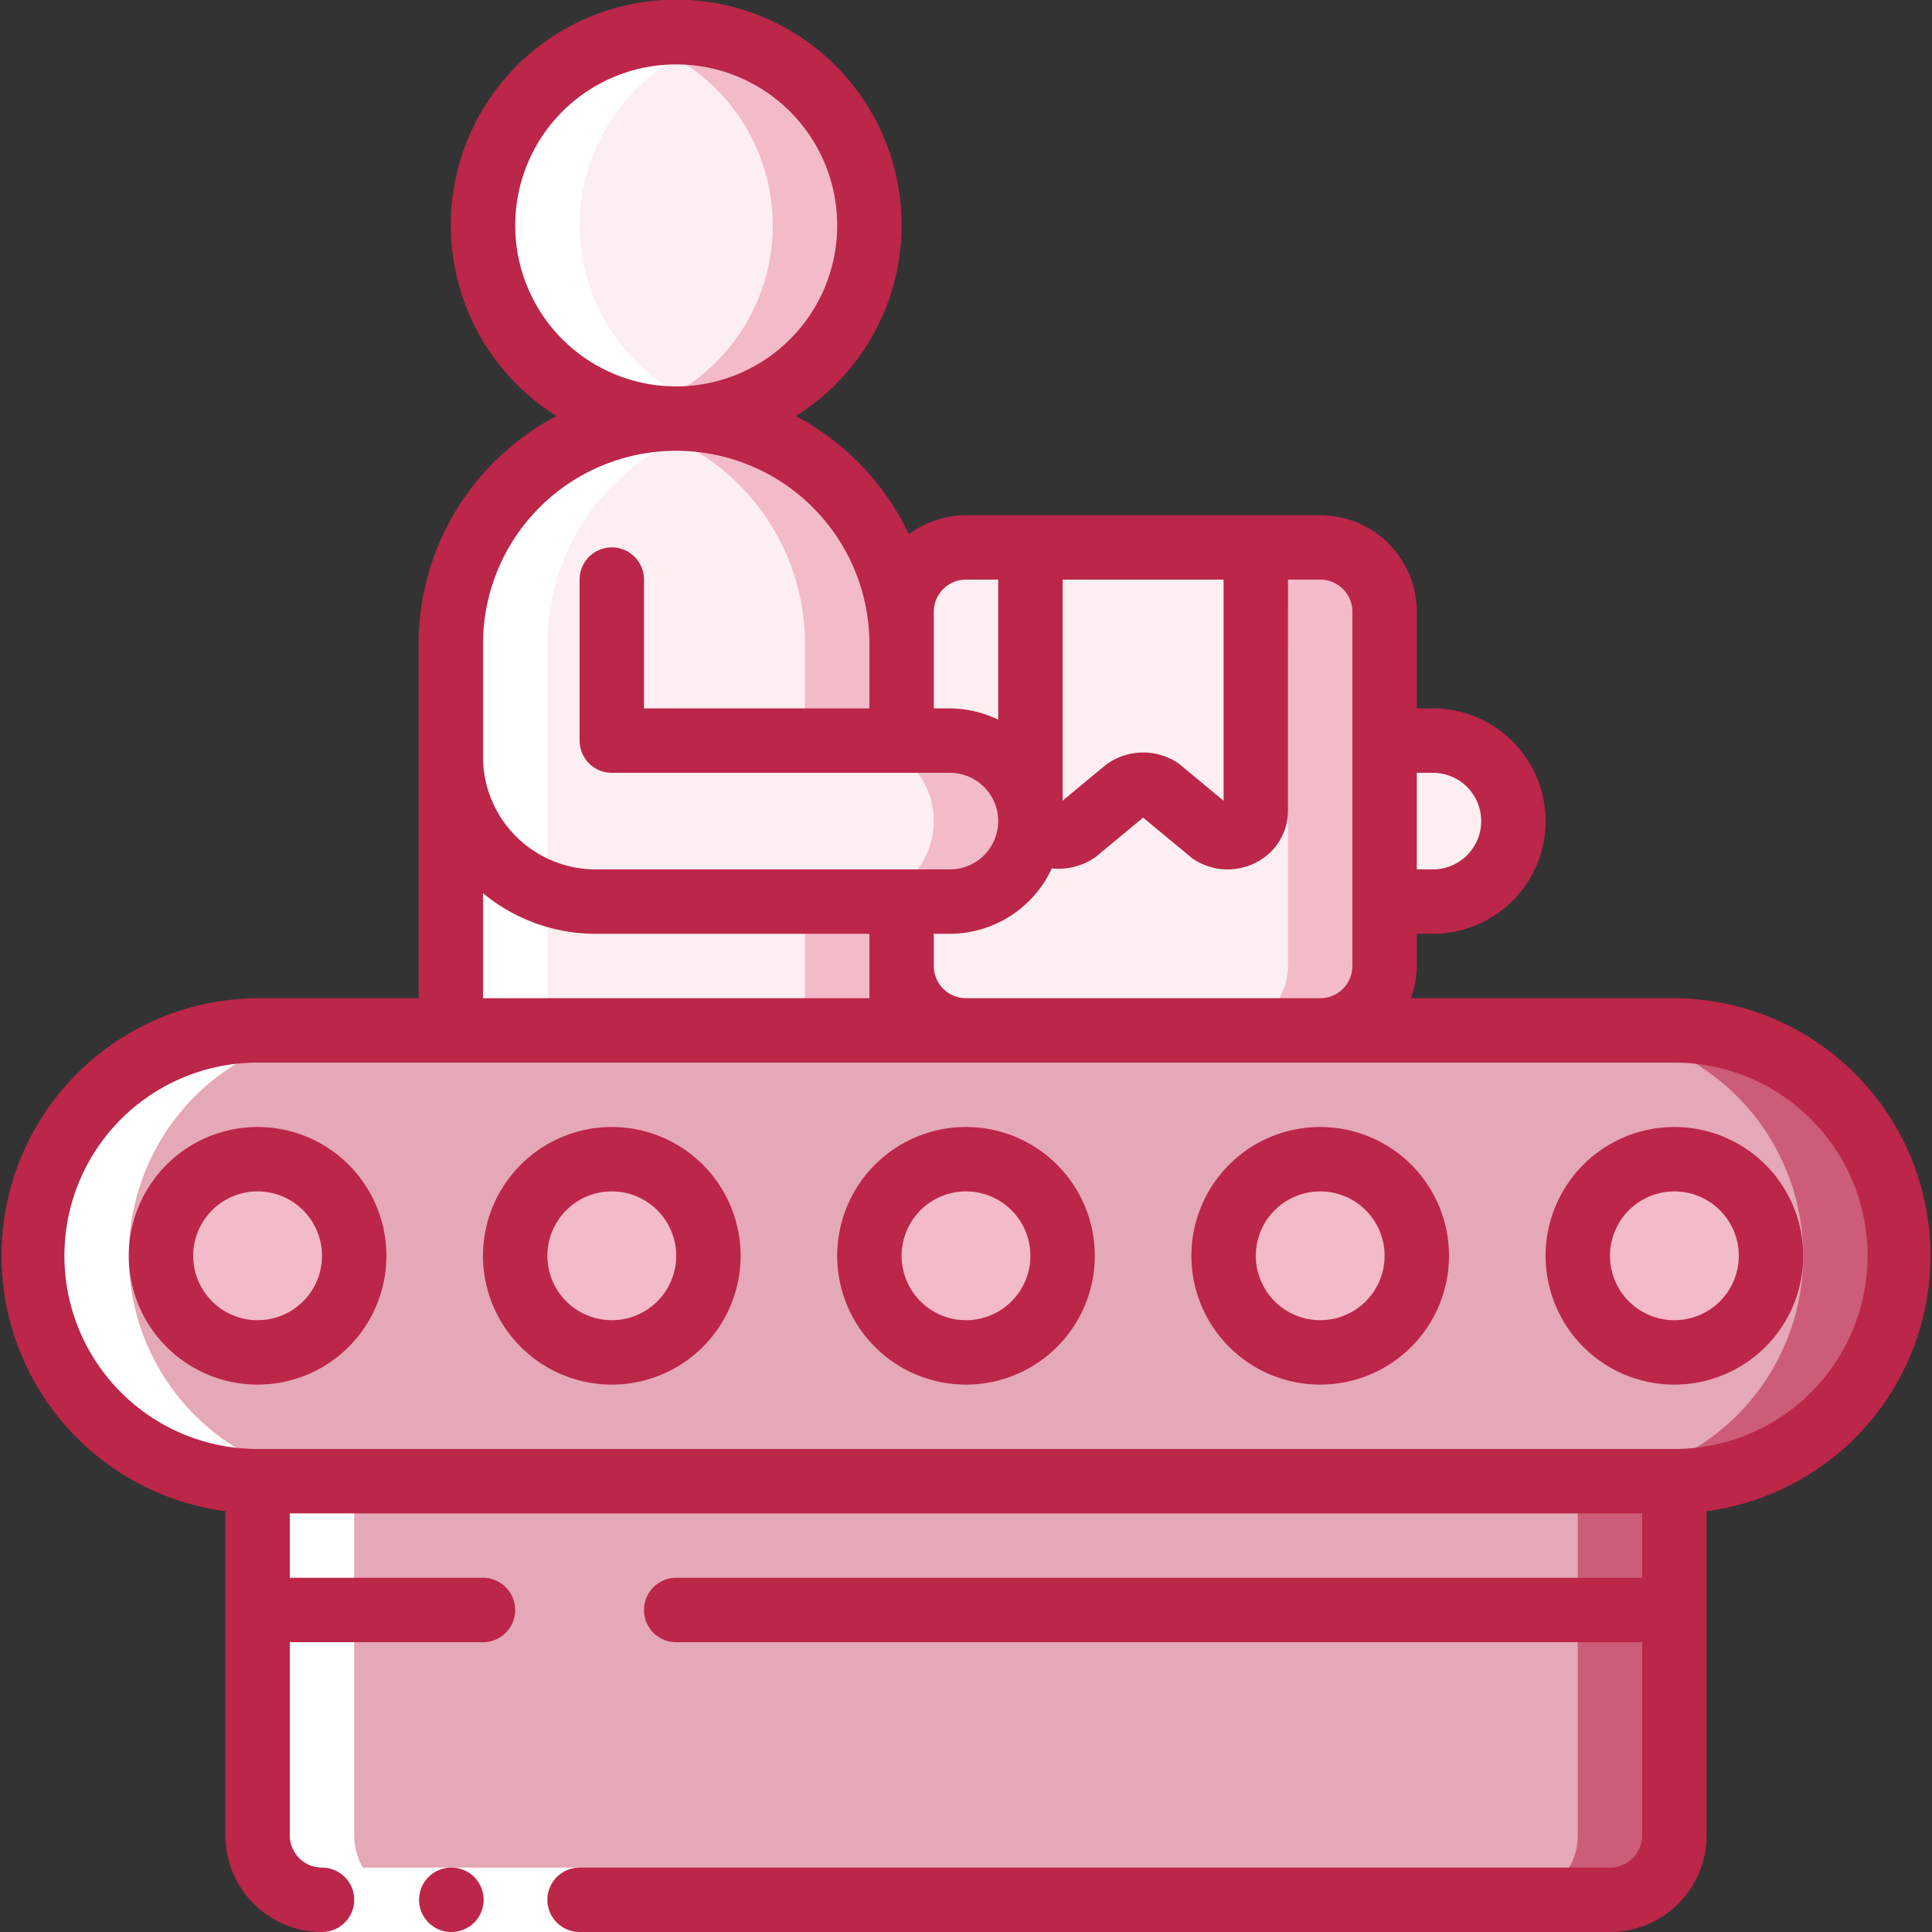<?xml version="1.0" encoding="UTF-8"?>
<svg xmlns="http://www.w3.org/2000/svg" xmlns:xlink="http://www.w3.org/1999/xlink" xmlns:svgjs="http://svgjs.com/svgjs" version="1.1" width="512" height="512" x="0" y="0" viewBox="0 0 60 60" style="enable-background:new 0 0 512 512" xml:space="preserve" class="">
  <rect x="0" y="0" width="60" height="60" fill="#333333" stroke="none"/>
  <g>
    <g fill="none" fill-rule="nonzero">
      <g transform="translate(1 1)">
        <rect width="58" height="14" y="31" fill="#e4a8b6" rx="7" data-original="#a4c2f7" class="" opacity="1"></rect>
        <path fill="#cc5c77" d="M51 31h-3a7 7 0 0 1 0 14h3a7 7 0 0 0 0-14z" data-original="#7facfa" class="" opacity="1"></path>
        <g fill="#cad9fc">
          <circle cx="51" cy="38" r="3" fill="#f3bac8" data-original="#cad9fc" class="" opacity="1"></circle>
          <circle cx="40" cy="38" r="3" fill="#f3bac8" data-original="#cad9fc" class="" opacity="1"></circle>
          <circle cx="29" cy="38" r="3" fill="#f3bac8" data-original="#cad9fc" class="" opacity="1"></circle>
          <circle cx="18" cy="38" r="3" fill="#f3bac8" data-original="#cad9fc" class="" opacity="1"></circle>
          <circle cx="7" cy="38" r="3" fill="#f3bac8" data-original="#cad9fc" class="" opacity="1"></circle>
        </g>
        <circle cx="20" cy="6" r="6" fill="#fceef1" data-original="#e8edfc" class="" opacity="1"></circle>
        <path fill="#f3bac8" d="M20 0c-.506.003-1.01.07-1.5.2a5.992 5.992 0 0 1 0 11.606A6 6 0 1 0 20 0z" data-original="#cad9fc" class="" opacity="1"></path>
        <path fill="#fceef1" d="M31 24.5a2.5 2.5 0 0 1-2.5 2.5H27v4H13V19a7 7 0 0 1 14 0v3h1.5a2.5 2.5 0 0 1 2.5 2.5z" data-original="#e8edfc" class="" opacity="1"></path>
        <path fill="#f3bac8" d="M28.5 22H27v-3a6.99 6.99 0 0 0-8.5-6.835A6.993 6.993 0 0 1 24 19v3h1.5a2.5 2.5 0 1 1 0 5H24v4h3v-4h1.5a2.5 2.5 0 1 0 0-5z" data-original="#cad9fc" class="" opacity="1"></path>
        <path fill="#fceef1" d="M42 22h1.5a2.5 2.5 0 1 1 0 5H42zM42 18v11a2.006 2.006 0 0 1-2 2H29a2.006 2.006 0 0 1-2-2v-2h1.5a2.5 2.5 0 1 0 0-5H27v-4a2.006 2.006 0 0 1 2-2h11a2.006 2.006 0 0 1 2 2z" data-original="#e8edfc" class="" opacity="1"></path>
        <path fill="#f3bac8" d="M40 16h-3a2.006 2.006 0 0 1 2 2v11a2.006 2.006 0 0 1-2 2h3a2.006 2.006 0 0 0 2-2V18a2.006 2.006 0 0 0-2-2z" data-original="#cad9fc" class="" opacity="1"></path>
        <path fill="#fceef1" d="M38 16v8.18a.881.881 0 0 1-1.4.655l-1.575-1.308a.925.925 0 0 0-1.05 0L32.4 24.835a.881.881 0 0 1-1.4-.655V16z" data-original="#e8edfc" class="" opacity="1"></path>
        <path fill="#e4a8b6" d="M7 45h44v11a2 2 0 0 1-2 2H9a2 2 0 0 1-2-2z" data-original="#a4c2f7" class="" opacity="1"></path>
        <path fill="#cc5c77" d="M48 45v11a2 2 0 0 1-2 2h3a2 2 0 0 0 2-2V45z" data-original="#7facfa" class="" opacity="1"></path>
      </g>
      <g fill="#fff">
        <path d="M18 7a6 6 0 0 1 4.5-5.8 5.7 5.7 0 0 0-2.239-.147c-.025 0-.05.008-.074.012a5.992 5.992 0 0 0 0 11.876c.024 0 .049.009.074.012A5.7 5.7 0 0 0 22.5 12.8 6 6 0 0 1 18 7z" fill="#ffffff" data-original="#ffffff" class=""></path>
        <path d="M17 20a6.99 6.99 0 0 1 5.5-6.834 6.843 6.843 0 0 0-2.264-.123h-.02A6.993 6.993 0 0 0 14 20v12h3zM8 57a2 2 0 0 0 2 2h3a2 2 0 0 1-2-2V46a7 7 0 0 1 0-14H8a7 7 0 0 0 0 14z" fill="#ffffff" data-original="#ffffff" class=""></path>
      </g>
      <path fill="#ffffff" d="M10 58h8v2h-8z" data-original="#ffffff" class=""></path>
      <g fill="#428dff">
        <path d="M52 31h-8.184c.118-.32.18-.659.184-1v-1h.5a3.5 3.5 0 0 0 0-7H44v-3a3 3 0 0 0-3-3H30c-.64.002-1.261.21-1.773.593a8.044 8.044 0 0 0-3.511-3.672 7 7 0 1 0-7.432 0A8 8 0 0 0 13 20v11H8a8 8 0 0 0-1 15.931V57a3 3 0 0 0 3 3 1 1 0 0 0 0-2 1 1 0 0 1-1-1v-6h6a1 1 0 0 0 0-2H9v-2h42v2H21a1 1 0 0 0 0 2h30v6a1 1 0 0 1-1 1H18a1 1 0 0 0 0 2h32a3 3 0 0 0 3-3V46.931A8 8 0 0 0 52 31zm-7.5-7a1.5 1.5 0 0 1 0 3H44v-3zM42 19v11a1 1 0 0 1-1 1H30a1 1 0 0 1-1-1v-1h.5a3.5 3.5 0 0 0 3.166-2.031c.487.052.976-.078 1.373-.365l1.461-1.213 1.525 1.263c.587.411 1.354.46 1.989.128.602-.307.982-.924.986-1.6V18h1a1 1 0 0 1 1 1zm-9-1h5v6.868l-1.4-1.16a1.947 1.947 0 0 0-2.263.05L33 24.867zm-4 1a1 1 0 0 1 1-1h1v4.351A3.464 3.464 0 0 0 29.5 22H29zM16 7a5 5 0 1 1 10 0 5 5 0 0 1-10 0zm-1 13a6 6 0 1 1 12 0v2h-7v-4a1 1 0 0 0-2 0v5a1 1 0 0 0 1 1h10.5a1.5 1.5 0 0 1 0 3h-11a3.5 3.5 0 0 1-3.5-3.5zm0 7.739A5.477 5.477 0 0 0 18.5 29H27v2H15zM52 45H8a6 6 0 1 1 0-12h44a6 6 0 1 1 0 12z" fill="#bb2649" data-original="#428dff" class="" opacity="1"></path>
        <path d="M52 35a4 4 0 1 0 0 8 4 4 0 0 0 0-8zm0 6a2 2 0 1 1 0-4 2 2 0 0 1 0 4zM41 35a4 4 0 1 0 0 8 4 4 0 0 0 0-8zm0 6a2 2 0 1 1 0-4 2 2 0 0 1 0 4zM30 35a4 4 0 1 0 0 8 4 4 0 0 0 0-8zm0 6a2 2 0 1 1 0-4 2 2 0 0 1 0 4zM19 35a4 4 0 1 0 0 8 4 4 0 0 0 0-8zm0 6a2 2 0 1 1 0-4 2 2 0 0 1 0 4zM8 35a4 4 0 1 0 0 8 4 4 0 0 0 0-8zm0 6a2 2 0 1 1 0-4 2 2 0 0 1 0 4zM14.02 60a1 1 0 0 1-.01-2h.01a1 1 0 0 1 0 2z" fill="#bb2649" data-original="#428dff" class="" opacity="1"></path>
      </g>
    </g>
  </g>
</svg>
